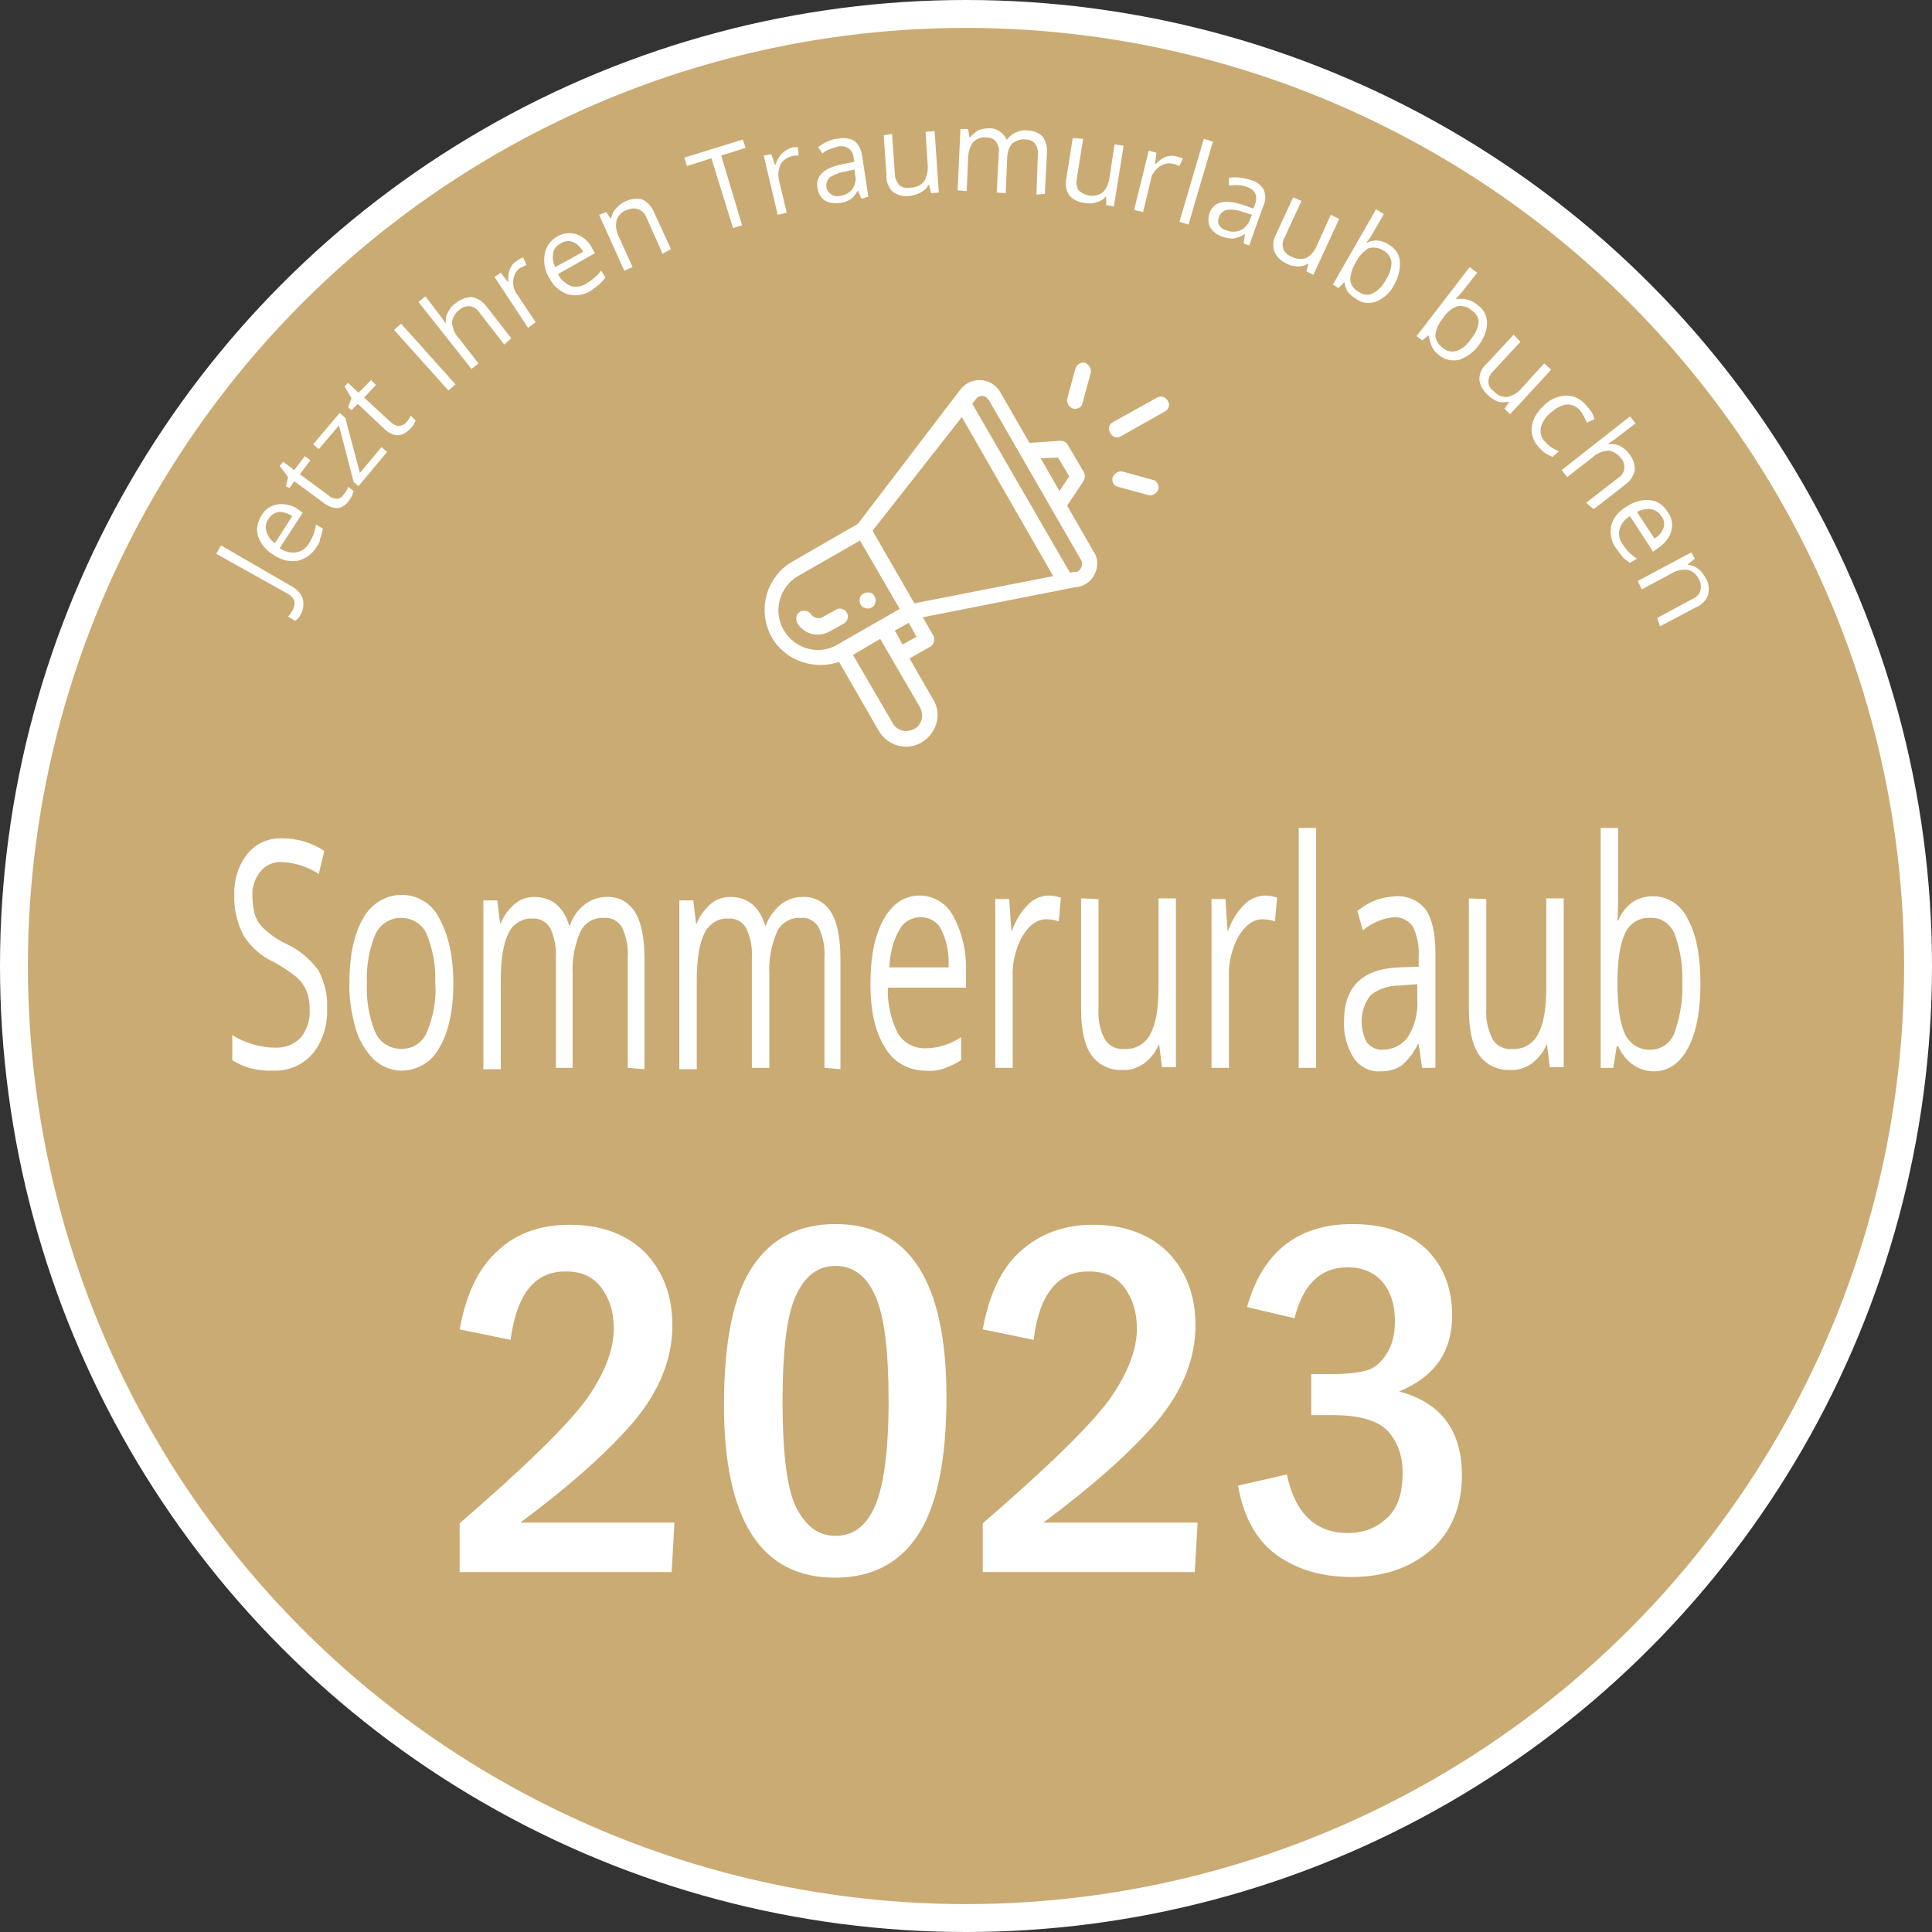 <?xml version="1.0" encoding="utf-8"?>
<!-- Generator: Adobe Illustrator 26.2.1, SVG Export Plug-In . SVG Version: 6.00 Build 0)  -->
<svg version="1.1" id="Ebene_1" xmlns="http://www.w3.org/2000/svg" xmlns:xlink="http://www.w3.org/1999/xlink" x="0px" y="0px"
	 viewBox="0 0 277 277" style="enable-background:new 0 0 277 277;" xml:space="preserve">
<rect x="0" y="0" width="277" height="277" fill="#333333" stroke="none"/>
<style type="text/css">
	.st0{fill:#FFFFFF;}
	.st1{fill:#CAAB73;}
</style>
<circle class="st0" cx="138.5" cy="138.5" r="138.5"/>
<circle class="st1" cx="138.5" cy="138.5" r="134.5"/>
<path class="st0" d="M43.1,88.1c-0.2,0.4-0.4,0.7-0.8,0.9l-1-0.6c0.3-0.3,0.5-0.6,0.7-1c0.2-0.4,0.3-0.9,0.2-1.3
	c-0.2-0.4-0.6-0.8-1-1l-10.2-5.7l0.7-1.2L41.7,84c0.8,0.4,1.4,1,1.7,1.8C43.6,86.6,43.5,87.5,43.1,88.1z"/>
<path class="st0" d="M45.4,78.4c-0.6,1-1.5,1.7-2.7,2c-1.2,0.2-2.4-0.1-3.4-0.8c-1.1-0.6-1.9-1.6-2.3-2.7c-0.3-1-0.1-2.1,0.5-3
	c0.5-0.9,1.3-1.4,2.3-1.6c1-0.1,2.1,0.1,2.9,0.7l0.7,0.5l-3.3,5.1c0.7,0.5,1.6,0.7,2.4,0.6c0.8-0.2,1.4-0.6,1.8-1.3
	c0.5-0.8,0.9-1.7,1-2.7l1,0.6c-0.1,0.5-0.2,0.9-0.4,1.4C45.9,77.6,45.7,78,45.4,78.4z M38.5,74.4c-0.4,0.5-0.5,1.2-0.3,1.8
	c0.2,0.7,0.6,1.2,1.2,1.7l2.5-3.9c-0.6-0.4-1.2-0.6-1.9-0.6C39.3,73.5,38.8,73.9,38.5,74.4C38.5,74.4,38.5,74.4,38.5,74.4z"/>
<path class="st0" d="M49.3,70.9c0.1-0.2,0.3-0.4,0.4-0.6c0.1-0.2,0.2-0.3,0.2-0.5l0.8,0.6c-0.1,0.2-0.1,0.4-0.2,0.6
	c-0.1,0.2-0.2,0.4-0.4,0.7c-1,1.4-2.2,1.5-3.7,0.4l-4.2-3.1l-0.7,1L41,69.7l0.3-1.3l-1.2-1.6l0.5-0.6l1.6,1.2l1.5-2l0.8,0.6L43,68
	l4.2,3.1c0.3,0.3,0.8,0.4,1.2,0.4C48.7,71.5,49.1,71.2,49.3,70.9z"/>
<path class="st0" d="M55.5,64.8l-4.1,4.9l-0.7-0.6L48.6,61l-2.9,3.4l-0.8-0.7l3.8-4.5l0.8,0.7l2.1,7.9l3.1-3.7L55.5,64.8z"/>
<path class="st0" d="M58.2,60.6c0.2-0.2,0.3-0.3,0.4-0.5c0.1-0.1,0.2-0.3,0.3-0.5l0.7,0.7c-0.1,0.2-0.2,0.4-0.3,0.6
	c-0.1,0.2-0.3,0.4-0.5,0.6c-1.2,1.2-2.4,1.2-3.7,0l-3.8-3.6l-0.9,0.9l-0.5-0.4l0.5-1.3l-1-1.7l0.5-0.5l1.5,1.4l1.8-1.8l0.7,0.7
	l-1.7,1.8l3.8,3.5c0.3,0.3,0.7,0.5,1.1,0.6C57.6,61,58,60.9,58.2,60.6z"/>
<path class="st0" d="M64.3,56l-7.8-8.7l1-0.9l7.8,8.7L64.3,56z"/>
<path class="st0" d="M72.3,49.4l-3.5-4.5c-0.3-0.5-0.8-0.9-1.4-1c-0.6,0-1.1,0.1-1.5,0.5c-0.6,0.4-1,1.1-1.1,1.8
	c0.1,0.9,0.4,1.7,1,2.3l2.8,3.6l-1,0.8L60,43.3l1-0.8l2.3,3c0.2,0.3,0.4,0.6,0.6,0.9l0-0.1c0-0.5,0-1,0.3-1.5c0.3-0.5,0.6-1,1.1-1.3
	c0.7-0.6,1.5-0.9,2.4-0.9c0.9,0.2,1.6,0.7,2.1,1.4l3.5,4.5L72.3,49.4z"/>
<path class="st0" d="M74.1,37.4c0.3-0.2,0.6-0.4,0.9-0.5l0.5,1.1c-0.3,0.1-0.6,0.3-0.9,0.4c-0.6,0.4-0.9,1-1,1.7
	c-0.1,0.8,0.1,1.6,0.6,2.2l2.6,3.9L75.7,47l-4.8-7.3l0.9-0.6l1,1.3h0.1c-0.1-0.6,0-1.2,0.2-1.8C73.3,38.1,73.6,37.7,74.1,37.4z"/>
<path class="st0" d="M84.7,41.7c-1,0.6-2.2,0.8-3.3,0.5c-1.1-0.4-2.1-1.2-2.6-2.3c-0.7-1-0.9-2.2-0.7-3.5c0.2-1.1,0.9-2,1.8-2.5
	c0.8-0.5,1.9-0.6,2.8-0.3c1,0.4,1.8,1.1,2.2,2l0.4,0.7l-5.3,3c0.4,0.8,1,1.3,1.8,1.7c0.7,0.2,1.6,0.1,2.2-0.3
	c0.8-0.5,1.6-1.1,2.2-1.9l0.6,1c-0.3,0.4-0.6,0.7-0.9,1C85.5,41.1,85.1,41.4,84.7,41.7z M80.4,34.9c-0.6,0.3-1,0.8-1.1,1.4
	c-0.1,0.7,0,1.4,0.3,2l4-2.2c-0.3-0.6-0.8-1.1-1.4-1.4C81.6,34.5,81,34.5,80.4,34.9z"/>
<path class="st0" d="M95,36.4l-2.3-5.2c-0.2-0.5-0.6-1-1.2-1.2c-0.5-0.2-1.1-0.1-1.6,0.1c-0.7,0.2-1.3,0.8-1.5,1.5
	c-0.2,0.9,0,1.7,0.4,2.5l1.9,4.2l-1.2,0.5l-3.6-8l1-0.4l0.7,1l0,0c0.1-0.5,0.3-1.1,0.7-1.5c0.4-0.4,0.8-0.8,1.3-1
	c0.8-0.4,1.7-0.5,2.5-0.3c0.8,0.4,1.4,1.1,1.7,1.9l2.4,5.2L95,36.4z"/>
<path class="st0" d="M106.4,32.3l-1.3,0.4l-3.1-10l-3.5,1.1l-0.4-1.2l8.4-2.6l0.4,1.2l-3.5,1.1L106.4,32.3z"/>
<path class="st0" d="M113.4,21.2c0.3-0.1,0.7-0.1,1-0.1l0.1,1.2c-0.3,0-0.7,0-1,0.1c-0.7,0.2-1.3,0.6-1.6,1.2
	c-0.3,0.7-0.4,1.5-0.2,2.3l1.1,4.6l-1.3,0.3l-2-8.5l1.1-0.2l0.5,1.5h0.1c0.2-0.6,0.5-1.1,0.8-1.5C112.4,21.7,112.9,21.4,113.4,21.2z
	"/>
<path class="st0" d="M123.5,28.5l-0.5-1.2l0,0c-0.3,0.5-0.6,1-1.1,1.3c-0.5,0.3-1,0.5-1.6,0.5c-0.7,0.1-1.5,0-2.1-0.4
	c-0.6-0.4-0.9-1.1-1-1.8c-0.3-1.7,1-2.9,3.8-3.4l1.5-0.3l-0.1-0.5c0-0.5-0.3-1.1-0.7-1.4c-0.4-0.3-1-0.4-1.5-0.3
	c-0.8,0.2-1.7,0.5-2.3,1l-0.6-0.9c0.4-0.3,0.8-0.6,1.3-0.8c0.5-0.2,1-0.4,1.5-0.4c0.8-0.2,1.7-0.1,2.4,0.3c0.6,0.5,1,1.3,1.1,2.1
	l0.9,5.9L123.5,28.5z M120.4,28.1c0.7-0.1,1.4-0.4,1.8-1c0.4-0.6,0.6-1.3,0.4-2l-0.1-0.8l-1.3,0.3c-0.8,0.1-1.5,0.4-2.2,0.8
	c-0.4,0.4-0.6,0.9-0.5,1.4c0,0.4,0.3,0.8,0.6,1C119.5,28.1,119.9,28.2,120.4,28.1z"/>
<path class="st0" d="M127.9,19.2l0.4,5.7c0,0.6,0.2,1.1,0.6,1.6c0.4,0.4,1,0.5,1.6,0.4c0.8,0,1.5-0.3,2-0.9c0.4-0.8,0.6-1.6,0.5-2.5
	l-0.3-4.6l1.3-0.1l0.6,8.8l-1.1,0.1l-0.3-1.2h-0.1c-0.2,0.5-0.6,0.8-1.1,1.1c-0.5,0.3-1.1,0.4-1.6,0.5c-0.9,0.1-1.7-0.1-2.4-0.6
	c-0.6-0.6-1-1.5-0.9-2.4l-0.4-5.7L127.9,19.2z"/>
<path class="st0" d="M148.6,27.9l0.2-5.7c0.1-0.6-0.1-1.1-0.4-1.6c-0.3-0.4-0.8-0.6-1.4-0.6c-0.7-0.1-1.4,0.2-1.9,0.6
	c-0.5,0.6-0.7,1.4-0.7,2.2l-0.2,4.9l-1.3-0.1l0.3-5.7c0.1-0.6-0.1-1.1-0.4-1.6c-0.3-0.4-0.8-0.6-1.4-0.6c-0.7-0.1-1.4,0.2-1.9,0.7
	c-0.5,0.7-0.7,1.6-0.7,2.4l-0.2,4.6l-1.3-0.1l0.4-8.8l1.1,0l0.2,1.2h0.1c0.3-0.4,0.7-0.7,1.1-1c0.5-0.2,1-0.3,1.5-0.3
	c1.1-0.1,2.2,0.6,2.6,1.6h0.1c0.3-0.4,0.7-0.8,1.2-1c0.5-0.2,1.1-0.4,1.7-0.3c0.8,0,1.6,0.3,2.2,0.9c0.5,0.7,0.7,1.6,0.6,2.5
	l-0.3,5.7L148.6,27.9z"/>
<path class="st0" d="M155.3,19.9l-0.9,5.6c-0.1,0.6-0.1,1.2,0.2,1.7c0.3,0.4,0.9,0.7,1.4,0.8c0.7,0.2,1.5,0,2.1-0.4
	c0.6-0.6,0.9-1.5,1-2.3l0.7-4.6l1.3,0.2l-1.4,8.7l-1.1-0.2v-1.2h-0.1c-0.3,0.4-0.8,0.7-1.3,0.8c-0.5,0.2-1.1,0.2-1.7,0.1
	c-0.9-0.1-1.7-0.5-2.2-1.1c-0.5-0.8-0.6-1.7-0.4-2.5l0.9-5.7L155.3,19.9z"/>
<path class="st0" d="M168.6,22.4c0.3,0.1,0.7,0.2,1,0.3l-0.5,1.1c-0.3-0.1-0.6-0.3-0.9-0.3c-0.7-0.2-1.4,0-2,0.4
	c-0.6,0.5-1.1,1.1-1.2,1.9l-1.1,4.6l-1.3-0.3l2.1-8.5l1.1,0.3l-0.2,1.6h0.1c0.4-0.4,0.9-0.8,1.4-1C167.6,22.3,168.1,22.3,168.6,22.4
	z"/>
<path class="st0" d="M170.4,32.2l-1.3-0.4l3.5-11.9l1.3,0.4L170.4,32.2z"/>
<path class="st0" d="M178.3,34.9l0.2-1.3h-0.1c-0.5,0.3-1,0.5-1.6,0.6c-0.6,0-1.1-0.1-1.6-0.3c-0.7-0.2-1.3-0.7-1.7-1.3
	c-0.3-0.6-0.3-1.4-0.1-2c0.6-1.7,2.2-2.1,4.9-1.2l1.4,0.5l0.2-0.5c0.2-0.5,0.3-1.1,0.1-1.6c-0.2-0.5-0.7-0.8-1.2-1
	c-0.8-0.3-1.7-0.3-2.6-0.2v-1.1c1-0.2,2.1,0,3.1,0.3c0.8,0.2,1.5,0.7,1.9,1.4c0.3,0.8,0.3,1.6-0.1,2.4l-2,5.6L178.3,34.9z M175.8,33
	c0.7,0.3,1.4,0.3,2.1,0c0.6-0.3,1.1-0.9,1.3-1.5l0.3-0.7l-1.3-0.4c-0.7-0.3-1.5-0.4-2.3-0.3c-0.5,0.1-1,0.5-1.1,1
	c-0.2,0.4-0.2,0.8,0,1.2C175,32.6,175.3,32.9,175.8,33z"/>
<path class="st0" d="M186.6,28.8l-2.4,5.2c-0.3,0.5-0.4,1.1-0.2,1.7c0.2,0.5,0.6,0.9,1.2,1.1c0.7,0.4,1.4,0.4,2.1,0.2
	c0.8-0.5,1.3-1.2,1.6-2l1.9-4.2l1.2,0.6l-3.7,8l-1-0.5l0.3-1.1h-0.1c-0.4,0.3-0.9,0.4-1.4,0.4c-0.6,0-1.1-0.1-1.6-0.4
	c-0.8-0.3-1.5-1-1.8-1.8c-0.3-0.9-0.1-1.8,0.3-2.5l2.4-5.2L186.6,28.8z"/>
<path class="st0" d="M199,35c0.9,0.5,1.6,1.3,1.7,2.4c0.1,1.2-0.2,2.4-0.8,3.4c-0.5,1.1-1.4,1.9-2.5,2.4c-1,0.4-2.1,0.3-2.9-0.3
	c-0.5-0.3-0.9-0.6-1.2-1c-0.3-0.4-0.5-0.9-0.5-1.4l-0.1,0l-0.8,0.8l-0.8-0.5l6.2-10.8l1.1,0.7l-1.5,2.6c-0.3,0.6-0.7,1.1-1,1.5h0.1
	C196.9,34.3,198.1,34.4,199,35z M198.3,35.9c-0.6-0.4-1.4-0.5-2.1-0.3c-0.8,0.5-1.4,1.2-1.8,2c-0.5,0.8-0.8,1.7-0.8,2.6
	c0.1,0.7,0.6,1.4,1.3,1.7c0.6,0.4,1.4,0.5,2,0.1c0.8-0.4,1.4-1.1,1.8-1.9c0.5-0.7,0.8-1.6,0.8-2.5C199.4,36.8,198.9,36.2,198.3,35.9
	L198.3,35.9z"/>
<path class="st0" d="M211.8,43.7c0.9,0.6,1.4,1.5,1.4,2.6c0,1.2-0.5,2.3-1.2,3.2c-0.7,1-1.7,1.7-2.8,2.1c-1,0.2-2.1,0-2.9-0.7
	c-0.4-0.3-0.8-0.7-1-1.2c-0.2-0.5-0.4-1-0.4-1.5l-0.1-0.1l-0.9,0.7l-0.8-0.6l7.6-9.9l1.1,0.8l-1.9,2.4c-0.4,0.5-0.8,1-1.2,1.4h0.1
	C209.9,42.7,211,43,211.8,43.7z M211,44.5c-0.5-0.5-1.3-0.7-2-0.6c-0.9,0.3-1.6,0.9-2.1,1.7c-0.6,0.7-1,1.5-1.1,2.5
	c0.1,0.8,0.5,1.4,1.1,1.8c0.5,0.5,1.3,0.6,2,0.4c0.8-0.3,1.5-0.9,2-1.7c0.6-0.7,1-1.5,1.1-2.4C212,45.5,211.6,44.9,211,44.5
	C211,44.5,211,44.5,211,44.5z"/>
<path class="st0" d="M218,49l-3.9,4.2c-0.4,0.4-0.7,0.9-0.7,1.5c0,0.6,0.3,1.1,0.8,1.4c0.5,0.6,1.2,0.9,2,0.8
	c0.8-0.2,1.6-0.7,2.1-1.4l3.1-3.4l1,0.9l-5.9,6.4l-0.8-0.8l0.7-1h-0.1c-0.5,0.1-1,0.1-1.5,0c-0.5-0.2-1-0.5-1.4-0.9
	c-0.7-0.6-1.2-1.4-1.3-2.3c0-0.9,0.4-1.7,1.1-2.3L217,48L218,49z"/>
<path class="st0" d="M220.7,64.2c-0.8-0.8-1.2-1.9-1.1-3c0.2-1.2,0.8-2.2,1.7-3c0.8-0.9,2-1.4,3.2-1.5c1.1,0,2.2,0.5,2.9,1.4
	c0.3,0.3,0.5,0.6,0.8,1c0.2,0.3,0.3,0.6,0.4,1l-1.1,0.5c-0.1-0.3-0.3-0.6-0.4-0.9c-0.2-0.3-0.3-0.5-0.5-0.8
	c-1.2-1.3-2.6-1.2-4.3,0.3c-0.7,0.6-1.2,1.3-1.4,2.2c-0.1,0.7,0.1,1.5,0.7,2c0.5,0.6,1.2,1,1.9,1.3l-0.9,0.8
	C221.8,65.2,221.2,64.8,220.7,64.2z"/>
<path class="st0" d="M227.4,72.1l4.5-3.5c0.5-0.3,0.9-0.8,1-1.4c0-0.6-0.1-1.1-0.5-1.5c-0.4-0.6-1.1-1-1.8-1.1
	c-0.9,0.1-1.7,0.4-2.3,1l-3.6,2.8l-0.8-1l9.8-7.7l0.8,1l-3,2.3c-0.3,0.2-0.6,0.4-0.9,0.6l0.1,0.1c0.5-0.1,1,0,1.5,0.2
	c0.5,0.3,1,0.6,1.3,1.1c0.6,0.6,0.9,1.5,0.9,2.4c-0.2,0.9-0.7,1.6-1.4,2.1l-4.5,3.5L227.4,72.1z"/>
<path class="st0" d="M231.7,78.6c-0.7-0.9-0.9-2.1-0.7-3.2c0.3-1.2,1.1-2.1,2.1-2.7c1-0.7,2.2-1.1,3.4-1c1.1,0.1,2,0.7,2.6,1.7
	c0.6,0.8,0.8,1.8,0.5,2.8c-0.3,1-1,1.8-1.9,2.4l-0.7,0.5l-3.3-5.1c-0.7,0.4-1.3,1.1-1.5,1.9c-0.2,0.8,0,1.6,0.5,2.2
	c0.5,0.8,1.2,1.5,2,2l-1,0.6c-0.4-0.3-0.8-0.5-1.1-0.9C232.3,79.4,232,79,231.7,78.6z M238.2,74c-0.3-0.5-0.9-0.9-1.5-1
	c-0.7-0.1-1.4,0.1-2,0.4l2.5,3.8c0.6-0.3,1.1-0.9,1.3-1.5C238.7,75.1,238.6,74.5,238.2,74z"/>
<path class="st0" d="M237.6,88.6l5-2.7c0.5-0.2,1-0.6,1.2-1.2c0.1-0.5,0.1-1.1-0.2-1.6c-0.3-0.7-0.9-1.2-1.6-1.4
	c-0.9-0.1-1.7,0.1-2.5,0.6l-4.1,2.2l-0.6-1.2l7.7-4.1l0.5,0.9l-1,0.8v0.1c0.5,0,1,0.2,1.4,0.5c0.5,0.3,0.8,0.8,1.1,1.3
	c0.5,0.7,0.6,1.6,0.4,2.5c-0.3,0.8-1,1.5-1.8,1.8l-5.1,2.7L237.6,88.6z"/>
<path class="st0" d="M125,87.1c0.5-0.3,0.7-1,0.4-1.6c-0.3-0.6-1-0.7-1.6-0.4s-0.7,1-0.4,1.6l0,0C123.7,87.2,124.4,87.4,125,87.1
	C125,87.1,125,87.1,125,87.1z"/>
<path class="st0" d="M120.3,94.9l5.7,9.9c1.3,2.2,4.1,2.9,6.2,1.6c2.1-1.3,2.9-4,1.6-6.1l-3.4-5.9l3-1.7c0.5-0.3,0.7-1,0.4-1.6
	l-1.5-2.6l21.8-4.3c1.9-0.1,3.3-1.7,3.2-3.6c0-0.5-0.2-1.1-0.5-1.5l-3.8-6.6l2.4-3.6c0.2-0.4,0.2-0.8,0-1.2l-2.3-3.9
	c-0.2-0.4-0.6-0.6-1.1-0.6l-4.4,0.3l-4.2-7.3c-0.6-1-1.7-1.7-2.9-1.7h-0.1c-1.2,0-2.2,0.6-2.9,1.6L123,75.1l-9.7,5.6
	c-3.7,2.4-4.8,7.3-2.4,11.1C112.9,94.8,116.8,96.1,120.3,94.9L120.3,94.9z M131.9,101.4c0.6,1.1,0.3,2.5-0.8,3.1
	c-1.1,0.6-2.5,0.3-3.1-0.8l-5.7-9.8l3.9-2.3L131.9,101.4z M129.4,92.4l-1.1-2l2-1.1l1.1,2L129.4,92.4z M151.7,65.6l1.6,2.7l-1.4,2.1
	l-2.7-4.7L151.7,65.6z M139.8,57.4c0.3-0.6,1-0.8,1.5-0.5c0.2,0.1,0.3,0.3,0.5,0.5L155,80.3c0.3,0.5,0.1,1.2-0.4,1.6
	c-0.2,0.1-0.4,0.1-0.6,0.1c-0.2,0-0.4,0.1-0.6,0.1l-14-24.2C139.5,57.7,139.7,57.5,139.8,57.4L139.8,57.4z M137.9,59.8L151,82.6
	l-19.9,3.9l-6-10.4L137.9,59.8z M112.4,90.4c-1.6-2.7-0.7-6.2,2-7.8c0,0,0,0,0,0l8.9-5.1l5.7,9.8l-8.9,5.1
	C117.5,94,114,93.1,112.4,90.4z"/>
<path class="st0" d="M121.4,87.8c-0.3-0.5-1-0.7-1.5-0.4c0,0,0,0,0,0l-2,1.1c-0.5,0.3-1.2,0.1-1.6-0.4c-0.3-0.5-1-0.7-1.6-0.4
	c-0.5,0.3-0.7,1-0.4,1.6c0,0,0,0,0,0c0.9,1.6,3,2.2,4.7,1.2l2-1.1C121.6,89,121.7,88.3,121.4,87.8C121.4,87.8,121.4,87.8,121.4,87.8
	z"/>
<path class="st0" d="M165.9,57l-6.3,3.5c-0.6,0.3-0.8,1-0.4,1.6c0.3,0.6,1,0.8,1.6,0.4L167,59c0.6-0.3,0.8-1,0.4-1.6
	C167.1,56.9,166.4,56.7,165.9,57L165.9,57z"/>
<path class="st0" d="M165.3,68.8l-4.4-1.2c-0.6-0.1-1.2,0.3-1.4,0.9c-0.1,0.6,0.2,1.2,0.8,1.3l4.4,1.2c0.6,0.1,1.2-0.3,1.4-0.9
	C166.2,69.5,165.8,68.9,165.3,68.8z"/>
<path class="st0" d="M154.2,52.8l-1.2,4.4c-0.1,0.6,0.3,1.2,0.9,1.4c0.6,0.1,1.2-0.2,1.3-0.8l1.2-4.4c0.1-0.6-0.3-1.2-0.9-1.4
	C154.9,51.9,154.4,52.3,154.2,52.8L154.2,52.8z"/>
<path class="st0" d="M46.9,144.5c0.1,2.4-0.6,4.8-2.1,6.6c-1.4,1.6-3.5,2.5-5.6,2.4c-2.1,0.1-4.2-0.4-5.9-1.5v-3.6
	c0.9,0.6,1.9,1,2.9,1.3c1,0.3,2.1,0.5,3.1,0.5c1.4,0.1,2.8-0.4,3.8-1.4c0.9-1.1,1.4-2.6,1.3-4c0-0.9-0.1-1.9-0.5-2.8
	c-0.3-0.8-0.9-1.5-1.5-2c-1-0.8-2.1-1.5-3.2-2.1c-1.8-0.8-3.3-2.2-4.3-3.8c-0.9-1.8-1.4-3.8-1.3-5.8c-0.1-2.1,0.6-4.3,1.9-5.9
	c1.2-1.5,3.1-2.3,5-2.2c2.1,0,4.2,0.6,6,1.8l-0.8,3.3c-1.5-1-3.4-1.6-5.2-1.7c-1.2-0.1-2.4,0.4-3.2,1.4c-0.8,1-1.2,2.3-1.1,3.5
	c0,0.9,0.1,1.9,0.4,2.8c0.3,0.8,0.8,1.5,1.4,2c0.9,0.8,1.9,1.5,3,2c1.9,0.9,3.5,2.2,4.7,3.9C46.5,140.8,47,142.6,46.9,144.5z"/>
<path class="st0" d="M65,141c0,3.9-0.7,7-2,9.2c-1.1,2.1-3.2,3.3-5.5,3.3c-1.4,0-2.8-0.6-3.9-1.6c-1.2-1.2-2.1-2.7-2.6-4.4
	c-0.6-2.2-1-4.4-0.9-6.7c0-3.9,0.7-7,2-9.2c1.1-2,3.2-3.3,5.5-3.3c2.3,0,4.4,1.3,5.4,3.4C64.3,134.1,65,137.1,65,141z M52.6,141
	c-0.1,2.4,0.3,4.8,1.2,7c0.9,2,3.2,2.9,5.3,2.1c0.9-0.4,1.7-1.1,2.1-2.1c0.9-2.2,1.4-4.6,1.2-7c0.1-2.4-0.3-4.8-1.2-7
	c-0.6-1.5-2.1-2.4-3.7-2.4c-1.6,0-3,0.9-3.7,2.4C52.9,136.2,52.5,138.6,52.6,141L52.6,141z"/>
<path class="st0" d="M90,153.1v-15.8c0.1-1.5-0.2-3-0.8-4.3c-0.5-0.9-1.5-1.5-2.6-1.4c-1.4-0.1-2.8,0.7-3.4,2
	c-0.8,1.9-1.2,3.9-1.1,6v13.5h-2.4v-15.7c0.1-1.5-0.2-3-0.8-4.3c-0.5-0.9-1.5-1.5-2.6-1.4c-1.4-0.1-2.8,0.8-3.4,2.1
	c-0.7,1.4-1.1,3.6-1.1,6.8v12.7h-2.5v-24.2h2l0.4,3.3h0.1c0.4-1.1,1.1-2,2-2.8c0.8-0.7,1.8-1,2.8-1c2.5,0,4.2,1.4,5,4.1h0.1
	c0.4-1.2,1.1-2.2,2.1-3c0.9-0.7,2-1.1,3.1-1.1c1.7-0.1,3.2,0.7,4.1,2.1c0.9,1.4,1.4,3.6,1.4,6.8v15.8L90,153.1z"/>
<path class="st0" d="M118.2,153.1v-15.8c0.1-1.5-0.2-3-0.8-4.3c-0.5-0.9-1.5-1.5-2.6-1.4c-1.4-0.1-2.8,0.7-3.4,2
	c-0.8,1.9-1.2,3.9-1.1,6v13.5h-2.5v-15.7c0.1-1.5-0.2-3-0.8-4.3c-0.5-0.9-1.5-1.5-2.6-1.4c-1.4-0.1-2.8,0.8-3.4,2.1
	c-0.7,1.4-1.1,3.6-1.1,6.8v12.7h-2.5v-24.2h2l0.4,3.3h0.1c0.4-1.1,1.1-2,2-2.8c0.8-0.7,1.8-1,2.8-1c2.5,0,4.2,1.4,5,4.1h0.1
	c0.4-1.2,1.2-2.2,2.1-3c0.9-0.7,2-1.1,3.1-1.1c1.7-0.1,3.2,0.7,4.1,2.1c0.9,1.4,1.4,3.6,1.4,6.8v15.8L118.2,153.1z"/>
<path class="st0" d="M132.6,153.5c-2.3,0-4.5-1.2-5.7-3.3c-1.4-2.2-2.1-5.2-2.1-9.1s0.6-7,1.9-9.3c1.3-2.3,3-3.4,5.2-3.4
	c2,0,3.9,1.2,4.8,3c1.3,2.4,1.9,5.2,1.8,7.9v2.3h-11.2c-0.1,2.2,0.4,4.5,1.4,6.5c0.8,1.4,2.3,2.2,3.9,2.2c1.9,0,3.7-0.6,5.2-1.6v3.3
	c-0.8,0.5-1.6,0.9-2.5,1.2C134.5,153.5,133.6,153.6,132.6,153.5z M132,131.5c-1.3,0-2.5,0.7-3.1,1.9c-0.9,1.6-1.3,3.4-1.4,5.3h8.5
	c0.1-1.8-0.2-3.7-1-5.3C134.5,132.2,133.3,131.5,132,131.5L132,131.5z"/>
<path class="st0" d="M150.2,128.4c0.7,0,1.3,0.1,1.9,0.3l-0.3,3.4c-0.6-0.2-1.2-0.3-1.8-0.3c-1.3,0-2.4,0.8-3.4,2.4
	c-1,1.8-1.5,3.9-1.4,5.9v13h-2.5v-24.2h2l0.3,4.5h0.1c0.5-1.3,1.2-2.6,2.2-3.6C148.1,128.9,149.1,128.5,150.2,128.4z"/>
<path class="st0" d="M157.5,128.9v15.7c-0.1,1.5,0.2,3.1,0.9,4.4c0.6,1,1.7,1.5,2.8,1.4c1.5,0.1,3-0.7,3.7-2.1
	c0.8-1.4,1.2-3.6,1.2-6.8v-12.7h2.5v24.2h-2l-0.4-3.2h-0.1c-0.4,1.1-1.2,2-2.1,2.7c-0.9,0.6-2,1-3.1,0.9c-1.7,0.1-3.4-0.7-4.4-2.1
	c-1-1.4-1.5-3.6-1.5-6.7v-15.8L157.5,128.9L157.5,128.9z"/>
<path class="st0" d="M181.2,128.4c0.7,0,1.3,0.1,1.9,0.3l-0.3,3.4c-0.6-0.2-1.2-0.3-1.8-0.3c-1.3,0-2.4,0.8-3.4,2.4
	c-1,1.8-1.5,3.9-1.4,5.9v13h-2.5v-24.2h2l0.3,4.5h0.1c0.5-1.4,1.2-2.6,2.2-3.6C179.1,128.9,180.2,128.5,181.2,128.4z"/>
<path class="st0" d="M188.7,153.1h-2.5v-34.4h2.5V153.1z"/>
<path class="st0" d="M203.9,153.1l-0.5-3.4h-0.1c-0.6,1.2-1.4,2.3-2.4,3.1c-0.9,0.6-1.9,0.8-3,0.8c-1.5,0.1-2.9-0.6-3.8-1.9
	c-1-1.6-1.5-3.4-1.4-5.3c0-4.9,2.6-7.5,7.9-7.7l2.8-0.1v-1.5c0.1-1.4-0.2-2.9-0.8-4.2c-0.6-0.9-1.6-1.4-2.6-1.4
	c-1.7,0.1-3.3,0.8-4.6,1.9l-0.8-2.8c0.8-0.6,1.7-1.2,2.6-1.5c0.9-0.4,1.9-0.5,2.9-0.6c1.7-0.1,3.3,0.6,4.3,1.9
	c0.9,1.3,1.4,3.3,1.4,6.2v16.5H203.9z M198.3,150.5c1.4,0,2.8-0.7,3.6-1.9c1-1.6,1.4-3.4,1.3-5.3v-2.2l-2.5,0.2
	c-1.5,0-3,0.4-4.2,1.4c-1.5,1.9-1.7,4.6-0.5,6.8C196.6,150.2,197.5,150.6,198.3,150.5z"/>
<path class="st0" d="M213.1,128.9v15.7c-0.1,1.5,0.2,3,0.9,4.4c0.6,1,1.7,1.5,2.8,1.4c1.5,0.1,3-0.7,3.7-2.1
	c0.8-1.4,1.2-3.6,1.2-6.8v-12.7h2.5v24.2h-2l-0.4-3.2h-0.1c-0.4,1.1-1.2,2-2.1,2.7c-0.9,0.6-2,1-3.1,0.9c-1.7,0.1-3.4-0.7-4.4-2.1
	c-1-1.4-1.5-3.6-1.5-6.7v-15.8L213.1,128.9L213.1,128.9z"/>
<path class="st0" d="M237,128.5c2.2,0,4.1,1.3,5,3.3c1.2,2.2,1.8,5.2,1.8,9.2s-0.6,7.1-1.8,9.3s-2.8,3.3-4.9,3.3c-1,0-2-0.3-2.9-0.9
	c-1-0.7-1.7-1.6-2.2-2.7h-0.2l-0.5,3.1h-1.8v-34.4h2.5v8.3c0,1.9,0,3.5-0.1,5h0.1C233,129.7,234.7,128.5,237,128.5z M236.6,131.6
	c-1.5-0.1-3,0.8-3.6,2.2c-0.7,1.4-1.1,3.8-1.1,7.2c0,3.4,0.4,5.8,1.1,7.3c0.7,1.4,2.1,2.3,3.7,2.2c1.5,0,2.9-1,3.4-2.5
	c0.8-2.3,1.2-4.7,1.1-7.1c0.1-2.4-0.3-4.8-1.1-7C239.5,132.5,238.2,131.5,236.6,131.6L236.6,131.6z"/>
<g>
	<path class="st0" d="M73.2,192.1l-7.3-1.5c0.9-4.9,2.6-8.7,5.4-11.2c2.7-2.6,6.2-3.8,10.4-3.8c4.6,0,8.2,1.4,10.8,4
		c2.6,2.7,3.9,6.2,3.9,10.4c0,4.9-1.9,9.5-5.6,13.9c-3.8,4.4-9.2,9.2-16.2,14.4h22.1l-0.4,7.1H65.9v-7c9.5-8.2,15.5-14.1,18.2-17.8
		c2.6-3.7,3.9-7.1,3.9-10.1c0-2.4-0.6-4.3-1.8-5.9s-2.9-2.3-5-2.3C76.7,182.2,74.1,185.5,73.2,192.1z"/>
	<path class="st0" d="M135.7,200.3c0,9.1-1.4,15.7-4.1,19.8s-6.7,6.1-11.9,6.1c-10.6,0-15.9-8.3-15.9-24.8c0-9.2,1.4-15.8,4.1-19.8
		c2.7-4.1,6.7-6.1,11.9-6.1C130.4,175.5,135.7,183.8,135.7,200.3z M127.4,200.9c0-7.2-0.6-12.2-1.9-15.1c-1.3-2.9-3.2-4.3-5.7-4.3
		c-2.5,0-4.4,1.4-5.7,4.3c-1.3,2.8-1.9,7.9-1.9,15.1c0,7.8,0.7,13,2.1,15.5c1.4,2.6,3.2,3.8,5.5,3.8c2.6,0,4.5-1.5,5.7-4.4
		C126.7,213,127.4,208,127.4,200.9z"/>
	<path class="st0" d="M148.2,192.1l-7.3-1.5c0.9-4.9,2.6-8.7,5.4-11.2s6.2-3.8,10.4-3.8c4.6,0,8.2,1.4,10.8,4
		c2.6,2.7,3.9,6.2,3.9,10.4c0,4.9-1.9,9.5-5.6,13.9c-3.8,4.4-9.2,9.2-16.2,14.4h22.1l-0.4,7.1h-30.4v-7c9.5-8.2,15.5-14.1,18.2-17.8
		c2.6-3.7,3.9-7.1,3.9-10.1c0-2.4-0.6-4.3-1.8-5.9s-2.9-2.3-5-2.3C151.7,182.2,149,185.5,148.2,192.1z"/>
	<path class="st0" d="M185.6,189l-6.8-1.6c2.2-7.9,7.3-11.9,15.1-11.9c4.5,0,8,1.2,10.5,3.5c2.5,2.4,3.8,5.6,3.8,9.6
		c0,5.2-2.5,8.8-7.6,10.9c6,1.6,9,5.6,9,12c0,4.5-1.5,8.1-4.4,10.7c-3,2.6-6.8,3.9-11.4,3.9c-4.2,0-7.7-1-10.7-3.1
		c-2.9-2.1-4.8-5.4-5.6-10l7-1.6c1.2,5.6,4.1,8.4,8.8,8.4c2.1,0,4-0.7,5.5-2.1c1.6-1.4,2.3-3.6,2.3-6.6c0-2.4-0.7-4.3-2.1-5.9
		c-1.4-1.5-4-2.3-7.8-2.3H188V197h3.1c2.1,0,3.7-0.2,4.8-0.5s2.1-1.1,2.9-2.4c0.8-1.2,1.2-2.8,1.2-4.7c0-2.3-0.6-4.2-1.8-5.6
		c-1.2-1.4-2.9-2.1-5-2.1C189.3,181.7,186.8,184.2,185.6,189z"/>
</g>
</svg>
